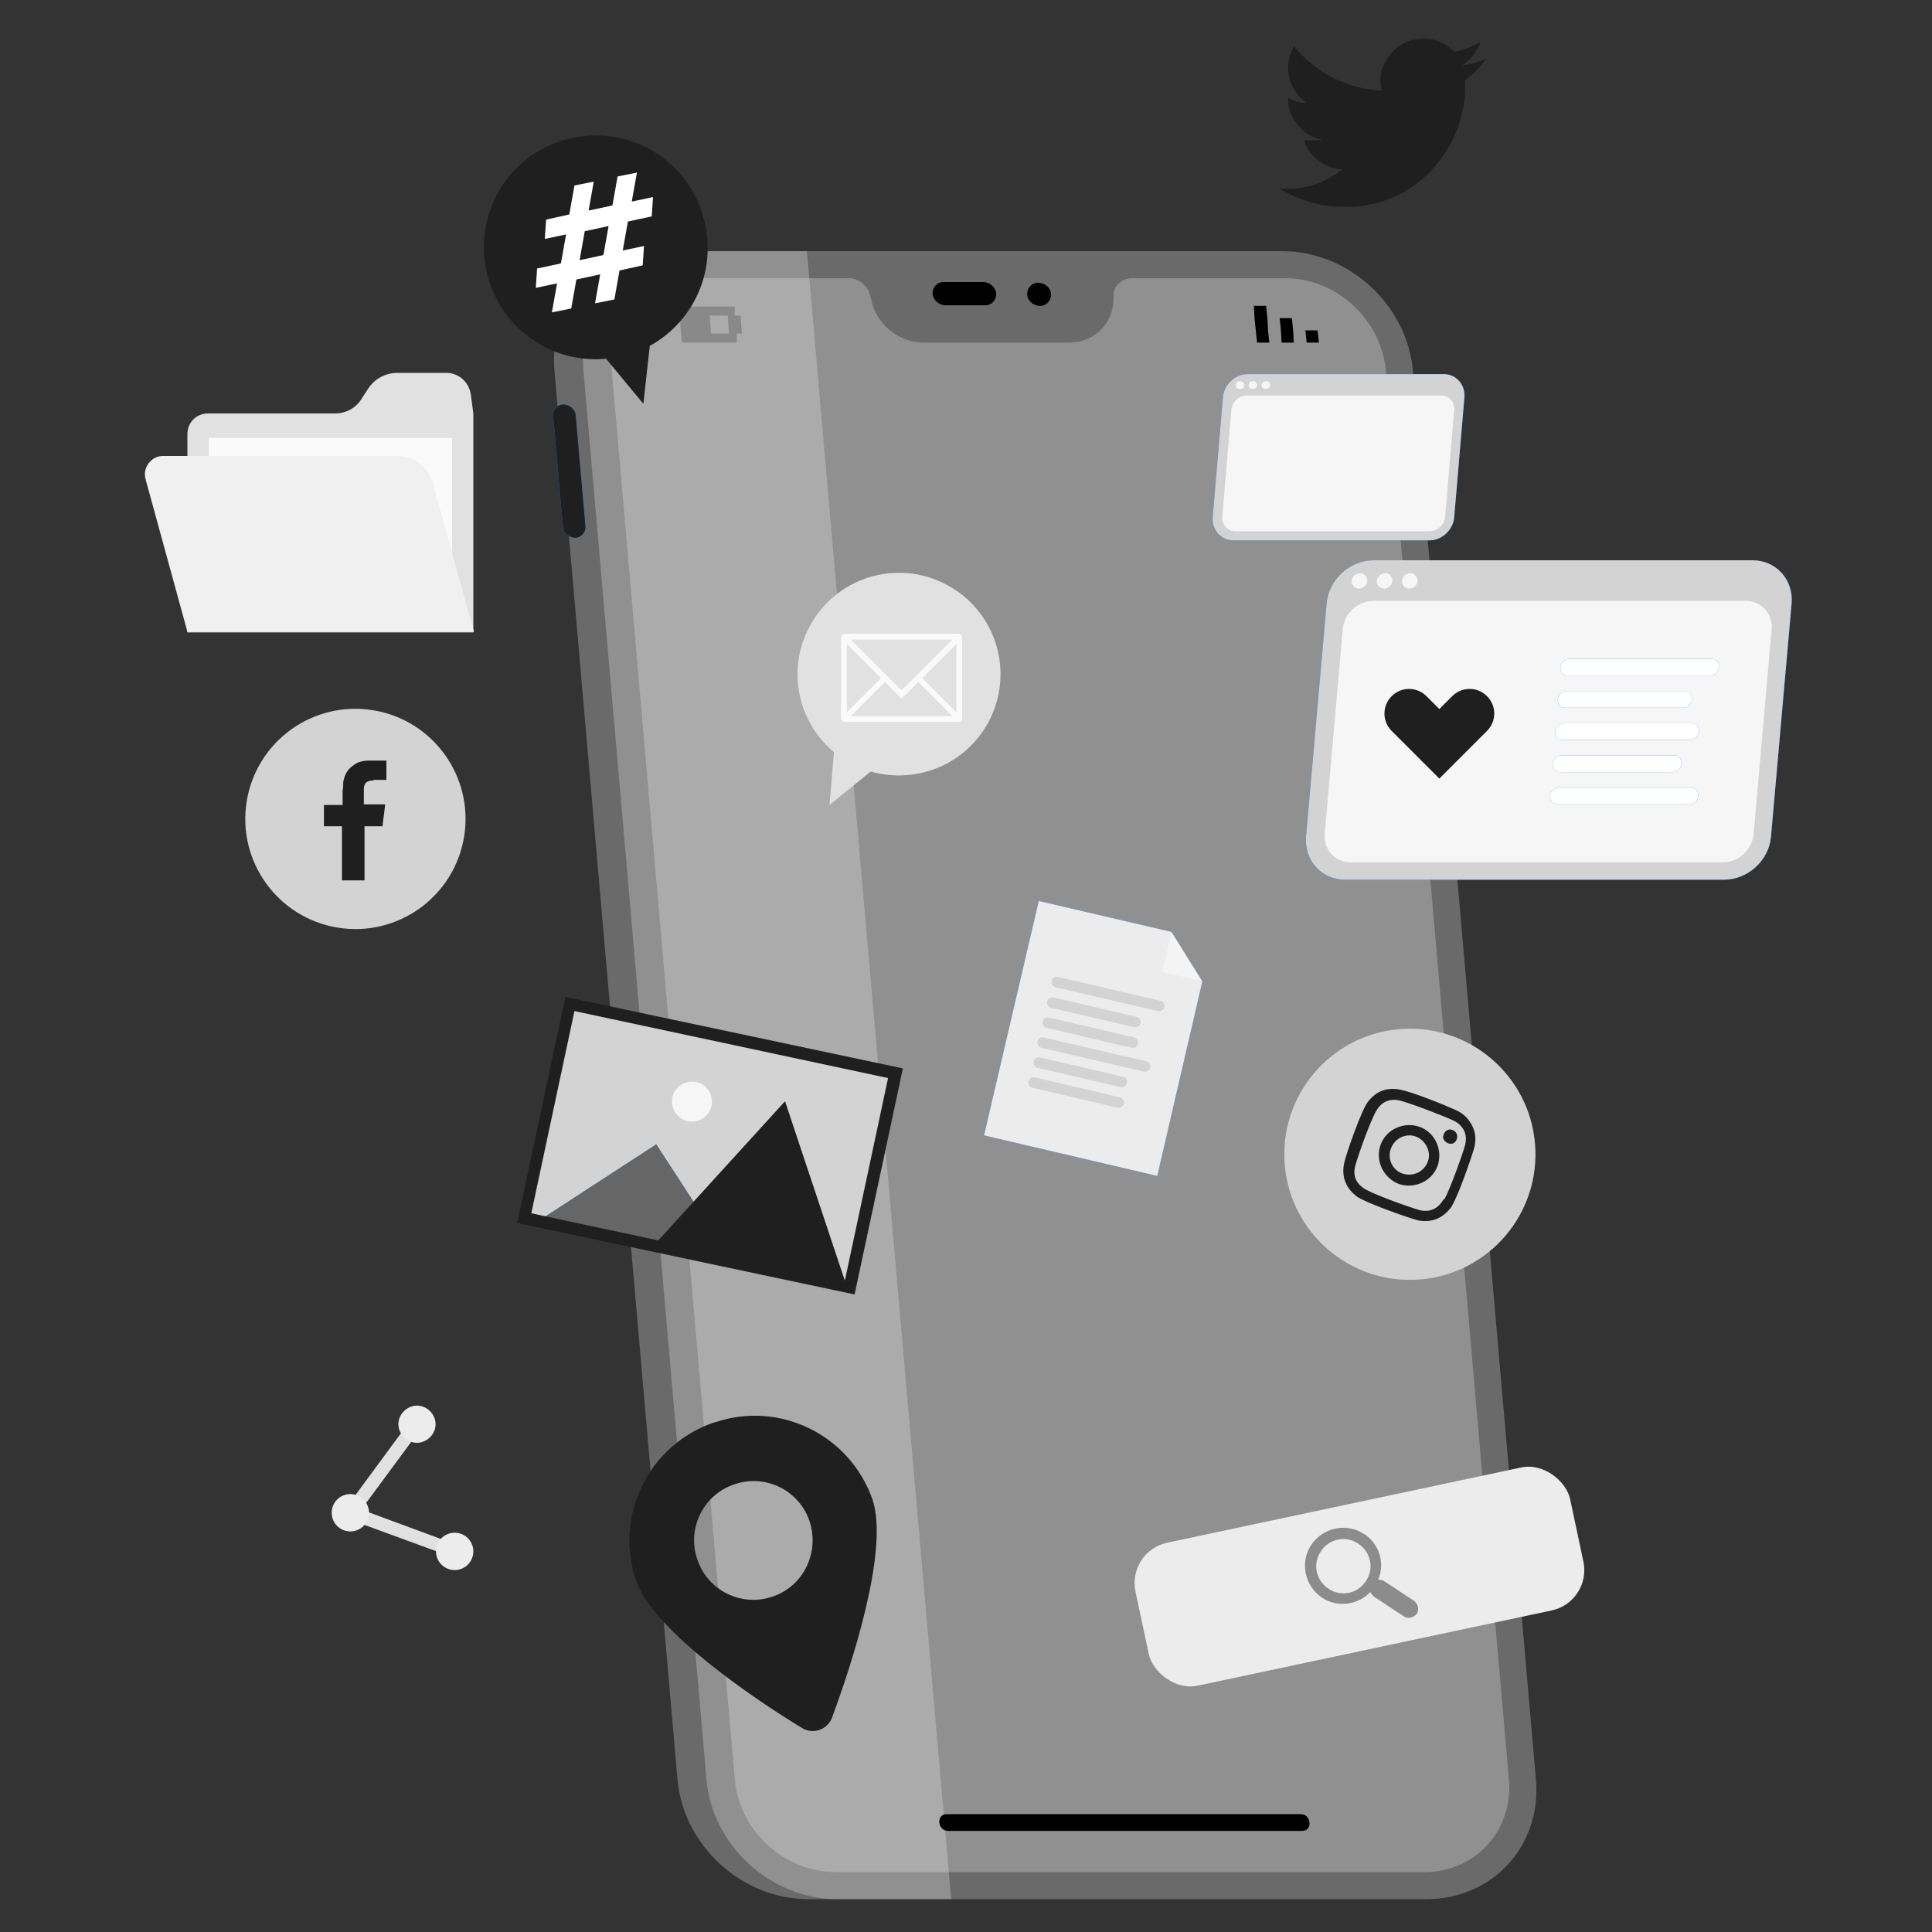 <?xml version="1.0" encoding="UTF-8"?>
<svg id="Layer_1" data-name="Layer 1" xmlns="http://www.w3.org/2000/svg" xmlns:i="http://ns.adobe.com/AdobeIllustrator/10.0/" version="1.1" viewBox="0 0 300 300">
  <rect x="0" y="0" width="300" height="300" fill="#333333" stroke="none"/>
  <defs>
    <style>
      .cls-1, .cls-2, .cls-3, .cls-4, .cls-5, .cls-6, .cls-7, .cls-8, .cls-9, .cls-10, .cls-11, .cls-12, .cls-13, .cls-14, .cls-15, .cls-16, .cls-17 {
        stroke-width: 0px;
      }

      .cls-1, .cls-13 {
        fill: #1f1f1f;
      }

      .cls-2 {
        opacity: .8;
      }

      .cls-2, .cls-14, .cls-17 {
        fill: #fff;
      }

      .cls-3 {
        fill: #e9e9e9;
        opacity: .3;
      }

      .cls-4 {
        opacity: .2;
      }

      .cls-4, .cls-8, .cls-11 {
        fill: #000;
      }

      .cls-5 {
        fill: #666;
      }

      .cls-6 {
        fill: #8c8c8c;
      }

      .cls-7 {
        fill: #e1e1e1;
      }

      .cls-9 {
        fill: #d3d3d3;
      }

      .cls-10 {
        fill: #ececec;
      }

      .cls-11 {
        opacity: 0;
      }

      .cls-12 {
        fill: #007cff;
      }

      .cls-13 {
        fill-rule: evenodd;
      }

      .cls-14 {
        opacity: .4;
      }

      .cls-15 {
        fill: #f0f0f0;
      }

      .cls-16 {
        fill: #fafafa;
      }
    </style>
  </defs>
  <polygon class="cls-7" points="70 241.7 52.8 235.4 63.7 220.6 65.4 221.8 56.1 234.4 70.7 239.8 70 241.7"/>
  <circle class="cls-10" cx="54.4" cy="234.9" r="2.9"/>
  <path class="cls-10" d="M67.5,220.3c.5,1.5-.4,3.1-1.9,3.6s-3.1-.4-3.6-1.9.4-3.1,1.9-3.6,3.1.4,3.6,1.9Z"/>
  <circle class="cls-10" cx="70.6" cy="240.9" r="2.9"/>
  <path class="cls-3" d="M103.1,39h22.2l22.4,255.9h-22.2c-10.3,0-19.4-8.3-20.3-18.6l-19.1-218.7c-.9-10.3,6.7-18.6,17-18.6Z"/>
  <path class="cls-12" d="M89.4,64.6c0-1-1-1.8-1.9-1.8s-1.7.8-1.6,1.8l1.5,17.1c0,1,1,1.8,1.9,1.8s1.7-.8,1.6-1.8l-1.5-17.1Z"/>
  <path class="cls-1" d="M89.4,64.6c0-1-1-1.8-1.9-1.8s-1.7.8-1.6,1.8l1.5,17.1c0,1,1,1.8,1.9,1.8s1.7-.8,1.6-1.8l-1.5-17.1Z"/>
  <path class="cls-3" d="M130,294.9h91.5c10.3,0,17.9-8.3,17-18.6l-19.1-218.7c-.9-10.3-10-18.6-20.3-18.6h-91.5c-10.3,0-17.9,8.3-17,18.6l19.1,218.7c.9,10.3,10,18.6,20.3,18.6Z"/>
  <path class="cls-3" d="M108,43.2h23.8c1.6,0,3,1.2,3.3,2.7l.2.7c.8,3.8,4.3,6.6,8.1,6.6h22.6c3.8,0,6.8-2.8,6.9-6.6v-.7c0-1.5,1.3-2.7,2.9-2.7h23.8c7.9,0,14.9,6.4,15.6,14.4l19.1,218.7c.7,7.9-5.2,14.4-13.1,14.4h-91.5c-7.9,0-14.9-6.4-15.6-14.4l-19.1-218.7c-.7-7.9,5.2-14.4,13.1-14.4Z"/>
  <path class="cls-8" d="M159.5,45.7c0,1,1,1.8,2,1.8s1.7-.8,1.7-1.8c0-1-1-1.8-2-1.8s-1.7.8-1.7,1.8Z"/>
  <path class="cls-8" d="M146.5,43.8h6.2c1,0,1.9.8,2,1.8,0,1-.7,1.8-1.7,1.8h-6.2c-1,0-1.9-.8-2-1.8,0-1,.7-1.8,1.7-1.8Z"/>
  <polygon class="cls-8" points="204.8 53.2 202.9 53.2 202.7 51.3 204.6 51.3 204.8 53.2"/>
  <polygon class="cls-8" points="200.8 51.3 200.9 53.2 199 53.2 198.9 51.3 198.7 49.4 200.6 49.4 200.8 51.3"/>
  <polygon class="cls-8" points="196.6 47.5 196.8 49.4 196.9 51.3 197.1 53.2 195.2 53.2 195 51.3 194.8 49.4 194.7 47.5 196.6 47.5"/>
  <path class="cls-4" d="M105.4,47.6l.5,5.6h8.5v-1.4c-.1,0,.8,0,.8,0l-.2-2.8h-.9v-1.4h-8.6ZM110.2,49h2.8l.2,2.8h-2.8l-.2-2.8Z"/>
  <path class="cls-8" d="M147.2,284.3h55c1.7,0,1.4-2.6-.2-2.6h-55c-1.7,0-1.4,2.6.2,2.6h0Z"/>
  <path class="cls-12" d="M267.7,136.6h-58.8c-3.7,0-6.4-3-6.1-6.7l3.2-36.2c.3-3.7,3.6-6.7,7.3-6.7h58.8c3.7,0,6.4,3,6.1,6.7l-3.2,36.2c-.3,3.7-3.6,6.7-7.3,6.7Z"/>
  <path class="cls-9" d="M267.7,136.6h-58.8c-3.7,0-6.4-3-6.1-6.7l3.2-36.2c.3-3.7,3.6-6.7,7.3-6.7h58.8c3.7,0,6.4,3,6.1,6.7l-3.2,36.2c-.3,3.7-3.6,6.7-7.3,6.7Z"/>
  <path class="cls-2" d="M267.5,133.9h-57.8c-2.4,0-4.2-2-4-4.4l2.8-31.8c.2-2.4,2.3-4.4,4.8-4.4h57.8c2.4,0,4.2,2,4,4.4l-2.8,31.8c-.2,2.4-2.3,4.4-4.8,4.4Z"/>
  <path class="cls-2" d="M212.3,90.2c0,.7-.7,1.2-1.3,1.2s-1.2-.6-1.1-1.2c0-.7.7-1.2,1.3-1.2s1.2.6,1.1,1.2Z"/>
  <path class="cls-2" d="M216.2,90.2c0,.7-.7,1.2-1.3,1.2s-1.2-.6-1.1-1.2c0-.7.7-1.2,1.3-1.2s1.2.6,1.1,1.2Z"/>
  <path class="cls-2" d="M220.1,90.2c0,.7-.7,1.2-1.3,1.2s-1.2-.6-1.1-1.2c0-.7.7-1.2,1.3-1.2s1.2.6,1.1,1.2Z"/>
  <polygon class="cls-11" points="235.8 124.9 215 124.9 217 102.4 237.8 102.4 235.8 124.9"/>
  <path class="cls-12" d="M265.5,104.9h-22.1c-.7,0-1.2-.6-1.1-1.3h0c0-.7.7-1.3,1.4-1.3h22.1c.7,0,1.2.6,1.1,1.3h0c0,.7-.7,1.3-1.4,1.3Z"/>
  <path class="cls-12" d="M261.3,109.9h-18.3c-.7,0-1.2-.6-1.1-1.3h0c0-.7.7-1.3,1.4-1.3h18.3c.7,0,1.2.6,1.1,1.3h0c0,.7-.7,1.3-1.4,1.3Z"/>
  <path class="cls-12" d="M262.4,114.9h-19.8c-.7,0-1.2-.6-1.1-1.3h0c0-.7.7-1.3,1.4-1.3h19.8c.7,0,1.2.6,1.1,1.3h0c0,.7-.7,1.3-1.4,1.3Z"/>
  <path class="cls-12" d="M259.7,119.9h-17.5c-.7,0-1.2-.6-1.1-1.3h0c0-.7.7-1.3,1.4-1.3h17.5c.7,0,1.2.6,1.1,1.3h0c0,.7-.7,1.3-1.4,1.3Z"/>
  <path class="cls-12" d="M262.3,124.9h-20.5c-.7,0-1.2-.6-1.1-1.3h0c0-.7.7-1.3,1.4-1.3h20.5c.7,0,1.2.6,1.1,1.3h0c0,.7-.7,1.3-1.4,1.3Z"/>
  <path class="cls-17" d="M265.5,104.9h-22.1c-.7,0-1.2-.6-1.1-1.3h0c0-.7.7-1.3,1.4-1.3h22.1c.7,0,1.2.6,1.1,1.3h0c0,.7-.7,1.3-1.4,1.3Z"/>
  <path class="cls-17" d="M261.3,109.9h-18.3c-.7,0-1.2-.6-1.1-1.3h0c0-.7.7-1.3,1.4-1.3h18.3c.7,0,1.2.6,1.1,1.3h0c0,.7-.7,1.3-1.4,1.3Z"/>
  <path class="cls-17" d="M262.4,114.9h-19.8c-.7,0-1.2-.6-1.1-1.3h0c0-.7.7-1.3,1.4-1.3h19.8c.7,0,1.2.6,1.1,1.3h0c0,.7-.7,1.3-1.4,1.3Z"/>
  <path class="cls-17" d="M259.7,119.9h-17.5c-.7,0-1.2-.6-1.1-1.3h0c0-.7.7-1.3,1.4-1.3h17.5c.7,0,1.2.6,1.1,1.3h0c0,.7-.7,1.3-1.4,1.3Z"/>
  <path class="cls-17" d="M262.3,124.9h-20.5c-.7,0-1.2-.6-1.1-1.3h0c0-.7.7-1.3,1.4-1.3h20.5c.7,0,1.2.6,1.1,1.3h0c0,.7-.7,1.3-1.4,1.3Z"/>
  <path class="cls-1" d="M230.9,108.1h0c-1.5-1.5-3.9-1.5-5.4,0l-2,2-2-2c-1.5-1.5-3.9-1.5-5.4,0-1.5,1.5-1.5,3.9,0,5.4l7.4,7.4,7.4-7.4c1.5-1.5,1.5-3.9,0-5.4Z"/>
  <path class="cls-12" d="M222,83.9h-30.5c-1.9,0-3.3-1.6-3.2-3.5l1.6-18.8c.2-1.9,1.9-3.5,3.8-3.5h30.5c1.9,0,3.3,1.6,3.2,3.5l-1.6,18.8c-.2,1.9-1.9,3.5-3.8,3.5Z"/>
  <path class="cls-9" d="M222,83.9h-30.5c-1.9,0-3.3-1.6-3.2-3.5l1.6-18.8c.2-1.9,1.9-3.5,3.8-3.5h30.5c1.9,0,3.3,1.6,3.2,3.5l-1.6,18.8c-.2,1.9-1.9,3.5-3.8,3.5Z"/>
  <path class="cls-2" d="M221.9,82.5h-30c-1.3,0-2.2-1-2.1-2.3l1.4-16.5c.1-1.3,1.2-2.3,2.5-2.3h30c1.3,0,2.2,1,2.1,2.3l-1.4,16.5c-.1,1.3-1.2,2.3-2.5,2.3Z"/>
  <path class="cls-2" d="M193.2,59.8c0,.4-.3.6-.7.6s-.6-.3-.6-.6c0-.4.3-.6.7-.6s.6.3.6.6Z"/>
  <path class="cls-2" d="M195.2,59.8c0,.4-.3.6-.7.6s-.6-.3-.6-.6c0-.4.3-.6.7-.6s.6.3.6.6Z"/>
  <path class="cls-2" d="M197.2,59.8c0,.4-.3.6-.7.6s-.6-.3-.6-.6c0-.4.3-.6.7-.6s.6.3.6.6Z"/>
  <circle class="cls-9" cx="218.8" cy="179.4" r="19.5" transform="translate(-5.4 6.8) rotate(-1.8)"/>
  <path class="cls-1" d="M228.9,178.3c.3-1.2.3-2.3-.3-3.5-.6-1.2-1.5-2-2.7-2.5-2-.9-6.8-2.8-8.5-3.1-2-.4-3.7.2-5,1.9-1,1.3-3.4,8.1-3.7,9.6-.4,2.1.3,3.8,2,5.1,1.2.9,7.9,3.3,9.5,3.7,2.1.4,3.8-.3,5.1-2,1-1.4,3.2-7.8,3.6-9.2ZM224.1,186.3c-.8,1.4-2.1,2-3.7,1.6-1.4-.4-7.7-2.6-8.8-3.5-1.1-.8-1.5-1.9-1.2-3.2.3-1.3,2.4-7.2,3.3-8.7.8-1.4,2.1-2,3.7-1.6,1.6.4,7.1,2.5,8.5,3.2,1.4.8,2,2.1,1.6,3.7-.4,1.5-2.4,7-3.2,8.4ZM220.5,175c-2.4-.9-5.2.3-6.1,2.7-.9,2.4.3,5.1,2.7,6.1,2.4.9,5.2-.3,6.1-2.7.9-2.4-.3-5.2-2.7-6.1ZM217.7,182.2c-1.6-.6-2.3-2.4-1.7-3.9.6-1.6,2.4-2.4,3.9-1.8s2.4,2.4,1.8,3.9c-.6,1.6-2.4,2.4-4,1.8ZM226.2,176.9c-.2.6-.8.9-1.4.6s-.9-.8-.6-1.4c.2-.6.9-.9,1.4-.6.6.2.8.9.6,1.4Z"/>
  <polygon class="cls-12" points="181.9 144.7 161.3 139.9 152.8 176.3 179.7 182.6 186.7 152.4 181.9 144.7"/>
  <polygon class="cls-10" points="181.9 144.7 161.3 139.9 152.8 176.3 179.7 182.6 186.7 152.4 181.9 144.7"/>
  <polygon class="cls-14" points="181.9 144.7 180.5 150.9 186.7 152.4 181.9 144.7"/>
  <path class="cls-9" d="M179.8,157l-15.9-3.7c-.4-.1-.7-.5-.6-1h0c.1-.4.5-.7,1-.6l15.9,3.7c.4.1.7.5.6,1h0c-.1.4-.5.7-1,.6Z"/>
  <path class="cls-9" d="M176.1,159.5l-12.9-3c-.4-.1-.7-.5-.6-1h0c.1-.4.5-.7,1-.6l12.9,3c.4.1.7.5.6,1h0c-.1.4-.5.7-1,.6Z"/>
  <path class="cls-9" d="M175.7,162.7l-13.2-3.1c-.4-.1-.7-.5-.6-1h0c.1-.4.5-.7,1-.6l13.2,3.1c.4.1.7.5.6,1h0c-.1.4-.5.7-1,.6Z"/>
  <path class="cls-9" d="M177.6,166.4l-15.9-3.7c-.4-.1-.7-.5-.6-1h0c.1-.4.5-.7,1-.6l15.9,3.7c.4.1.7.5.6,1h0c-.1.4-.5.7-1,.6Z"/>
  <path class="cls-9" d="M174,168.8l-12.9-3c-.4-.1-.7-.5-.6-1h0c.1-.4.5-.7,1-.6l12.9,3c.4.1.7.5.6,1h0c-.1.4-.5.7-1,.6Z"/>
  <path class="cls-9" d="M173.5,172l-13.2-3.1c-.4-.1-.7-.5-.6-1h0c.1-.4.5-.7,1-.6l13.2,3.1c.4.1.7.5.6,1h0c-.1.4-.5.7-1,.6Z"/>
  <path class="cls-13" d="M208.6,26.3c-3.4-.1-5.6-2.6-6.1-4.6,1,.2,1.9.1,2.8,0,0,0,0,0,0,0-1.9-.4-3.3-1.4-4.3-3-.7-1.1-1-2.2-1-3.5.9.5,1.9.8,2.9.8-1.4-1-2.3-2.3-2.7-4-.4-1.7-.1-3.3.7-4.8,3.6,4.2,8.1,6.5,13.6,6.9,0-.3,0-.5-.1-.7-.2-1.6.1-3,1-4.3,1-1.6,2.6-2.7,4.5-3,2.2-.4,4.2.3,5.8,1.8.1.1.2.1.4.1,1.4-.3,2.6-.8,3.8-1.5,0,0,0,0,0,0,0,0,0,0,0,0-.5,1.5-1.5,2.7-2.8,3.6,1.3-.1,2.5-.5,3.7-1,0,0,0,0,0,0-.3.3-.5.7-.8,1-.7.9-1.5,1.6-2.4,2.3,0,0-.1.1-.1.2,0,1,0,2-.1,2.9-.3,2.1-.8,4-1.7,5.9-.9,1.9-2.1,3.7-3.6,5.2-2.5,2.6-5.5,4.3-9.1,5.1-1.2.3-2.4.4-3.7.4-3.8.1-7.3-.8-10.6-2.8,0,0,0,0-.2-.1,2.3.3,4.5,0,6.6-.9,1.1-.5,2.2-1.1,3.1-1.8Z"/>
  <path class="cls-1" d="M109.1,33.3c-2.8-9.2-12.5-14.3-21.7-11.5-9.2,2.8-14.3,12.5-11.5,21.7,2.5,8,10.2,13,18.2,12.2l5.8,7,1-9c7.1-3.9,10.7-12.3,8.2-20.3Z"/>
  <path class="cls-17" d="M97.5,34.4l-.8,4.5,3.3-.7-.2,3-3.6.8-.8,4.5-3,.6.8-4.5-3.7.8-.8,4.5-3,.6.8-4.5-3.3.7.2-3,3.7-.8.8-4.5-3.3.7.2-3,3.6-.8.8-4.5,3-.6-.8,4.5,3.7-.8.8-4.5,3-.6-.8,4.5,3.3-.7-.2,3-3.7.8ZM94.5,35.1l-3.7.8-.8,4.5,3.7-.8.8-4.5Z"/>
  <rect class="cls-9" x="84.4" y="160.9" width="51.7" height="34" transform="translate(39.4 -19) rotate(12)"/>
  <polygon class="cls-12" points="101.9 177.7 83.6 189.6 113.8 196 101.9 177.7"/>
  <polygon class="cls-5" points="101.9 177.7 83.6 189.6 113.8 196 101.9 177.7"/>
  <polygon class="cls-1" points="131.5 199.8 121.9 171 101.5 193.4 131.5 199.8"/>
  <path class="cls-2" d="M110.5,171.7c-.4,1.7-2,2.7-3.7,2.4-1.7-.4-2.7-2-2.4-3.7.4-1.7,2-2.7,3.7-2.4,1.7.4,2.7,2,2.4,3.7Z"/>
  <path class="cls-1" d="M132.7,201l-52.4-11.1,7.5-35.1,52.4,11.1-7.5,35.1ZM82.5,188.4l48.7,10.4,6.7-31.4-48.7-10.4-6.7,31.4Z"/>
  <circle class="cls-9" cx="55.2" cy="127.3" r="17.1" transform="translate(-79.3 161.3) rotate(-80.8)"/>
  <path class="cls-13" d="M58.1,121.1c.6,0,1.1,0,1.7,0h.2v-3c-.3,0-.6,0-.9,0-.6,0-1.2,0-1.8,0-.9,0-1.8.2-2.5.8-.9.6-1.3,1.5-1.5,2.5,0,.4,0,.9-.1,1.3,0,.7,0,1.3,0,2v.3h-2.9v3.3h2.8v8.4h3.5v-8.4h2.8c.1-1.1.3-2.2.4-3.4-.2,0-.4,0-.6,0-.8,0-2.7,0-2.7,0,0,0,0-1.7,0-2.4,0-1,.6-1.3,1.4-1.3Z"/>
  <path class="cls-1" d="M110.8,220.9c-10.1,3.5-15.5,14.5-12,24.6,2.7,7.8,18.6,18.5,25.7,22.8,1.7,1.1,4,.3,4.7-1.6,2.9-7.8,8.9-25.9,6.3-33.8-3.5-10.1-14.5-15.5-24.6-12ZM120,247.9c-4.8,1.7-10.1-.9-11.7-5.7-1.7-4.8.9-10.1,5.7-11.7,4.8-1.7,10.1.9,11.7,5.7s-.9,10.1-5.7,11.7Z"/>
  <rect class="cls-10" x="176.6" y="233.5" width="69" height="22.7" rx="6.4" ry="6.4" transform="translate(-46.3 49.2) rotate(-12)"/>
  <path class="cls-6" d="M211.8,238.2c-2.7-1.8-6.4-1-8.2,1.7-1.8,2.7-1,6.4,1.7,8.2,2.4,1.6,5.6,1.1,7.5-.9.1.3.3.5.5.7l4.7,3.1c.7.4,1.5.2,2-.4.4-.7.2-1.5-.4-2l-4.7-3.1c-.3-.2-.6-.2-.9-.2,1.1-2.6.2-5.6-2.3-7.2ZM212.1,245.5c-1.3,2-3.9,2.5-5.8,1.2-2-1.3-2.5-3.9-1.2-5.8,1.3-2,3.9-2.5,5.8-1.2,2,1.3,2.5,3.9,1.2,5.8Z"/>
  <path class="cls-7" d="M69.3,57.9h-7.6c-1.8,0-3.5.9-4.5,2.4l-1.1,1.7c-.9,1.4-2.4,2.2-4.1,2.2h-19.7c-1.8,0-3.2,1.4-3.2,3.2v30.8h44.4v-34l-.4-3c-.3-1.9-1.9-3.3-3.8-3.3Z"/>
  <rect class="cls-16" x="32.4" y="68" width="37.8" height="25.8"/>
  <path class="cls-15" d="M73.5,98.1H29.1l-6.5-23.7c-.5-1.8.9-3.6,2.7-3.6h36.4c2.5,0,4.8,1.7,5.5,4.2l6.4,23.1Z"/>
  <path class="cls-7" d="M153.5,112.1c4.1-7.7,1.2-17.2-6.5-21.3-7.7-4.1-17.2-1.2-21.3,6.5-3.6,6.7-1.8,14.8,3.8,19.5l-.7,8.2,6.4-5.2c7,2,14.7-1,18.3-7.7Z"/>
  <path class="cls-16" d="M148.8,98.4h-17.6c-.3,0-.6.3-.6.6v12.5c0,.3.3.6.6.6h17.6c.3,0,.6-.3.6-.6v-12.5c0-.3-.3-.6-.6-.6ZM148.5,110.6l-5.3-5.3,5.3-5.3v10.6ZM147.9,99.3l-5.3,5.3-2.6,2.6-7.9-7.9h15.7ZM131.5,100l5.3,5.3-5.3,5.3v-10.6ZM132.1,111.2l5.3-5.3,2.6,2.6,2.6-2.6,5.3,5.3h-15.7Z"/>
</svg>